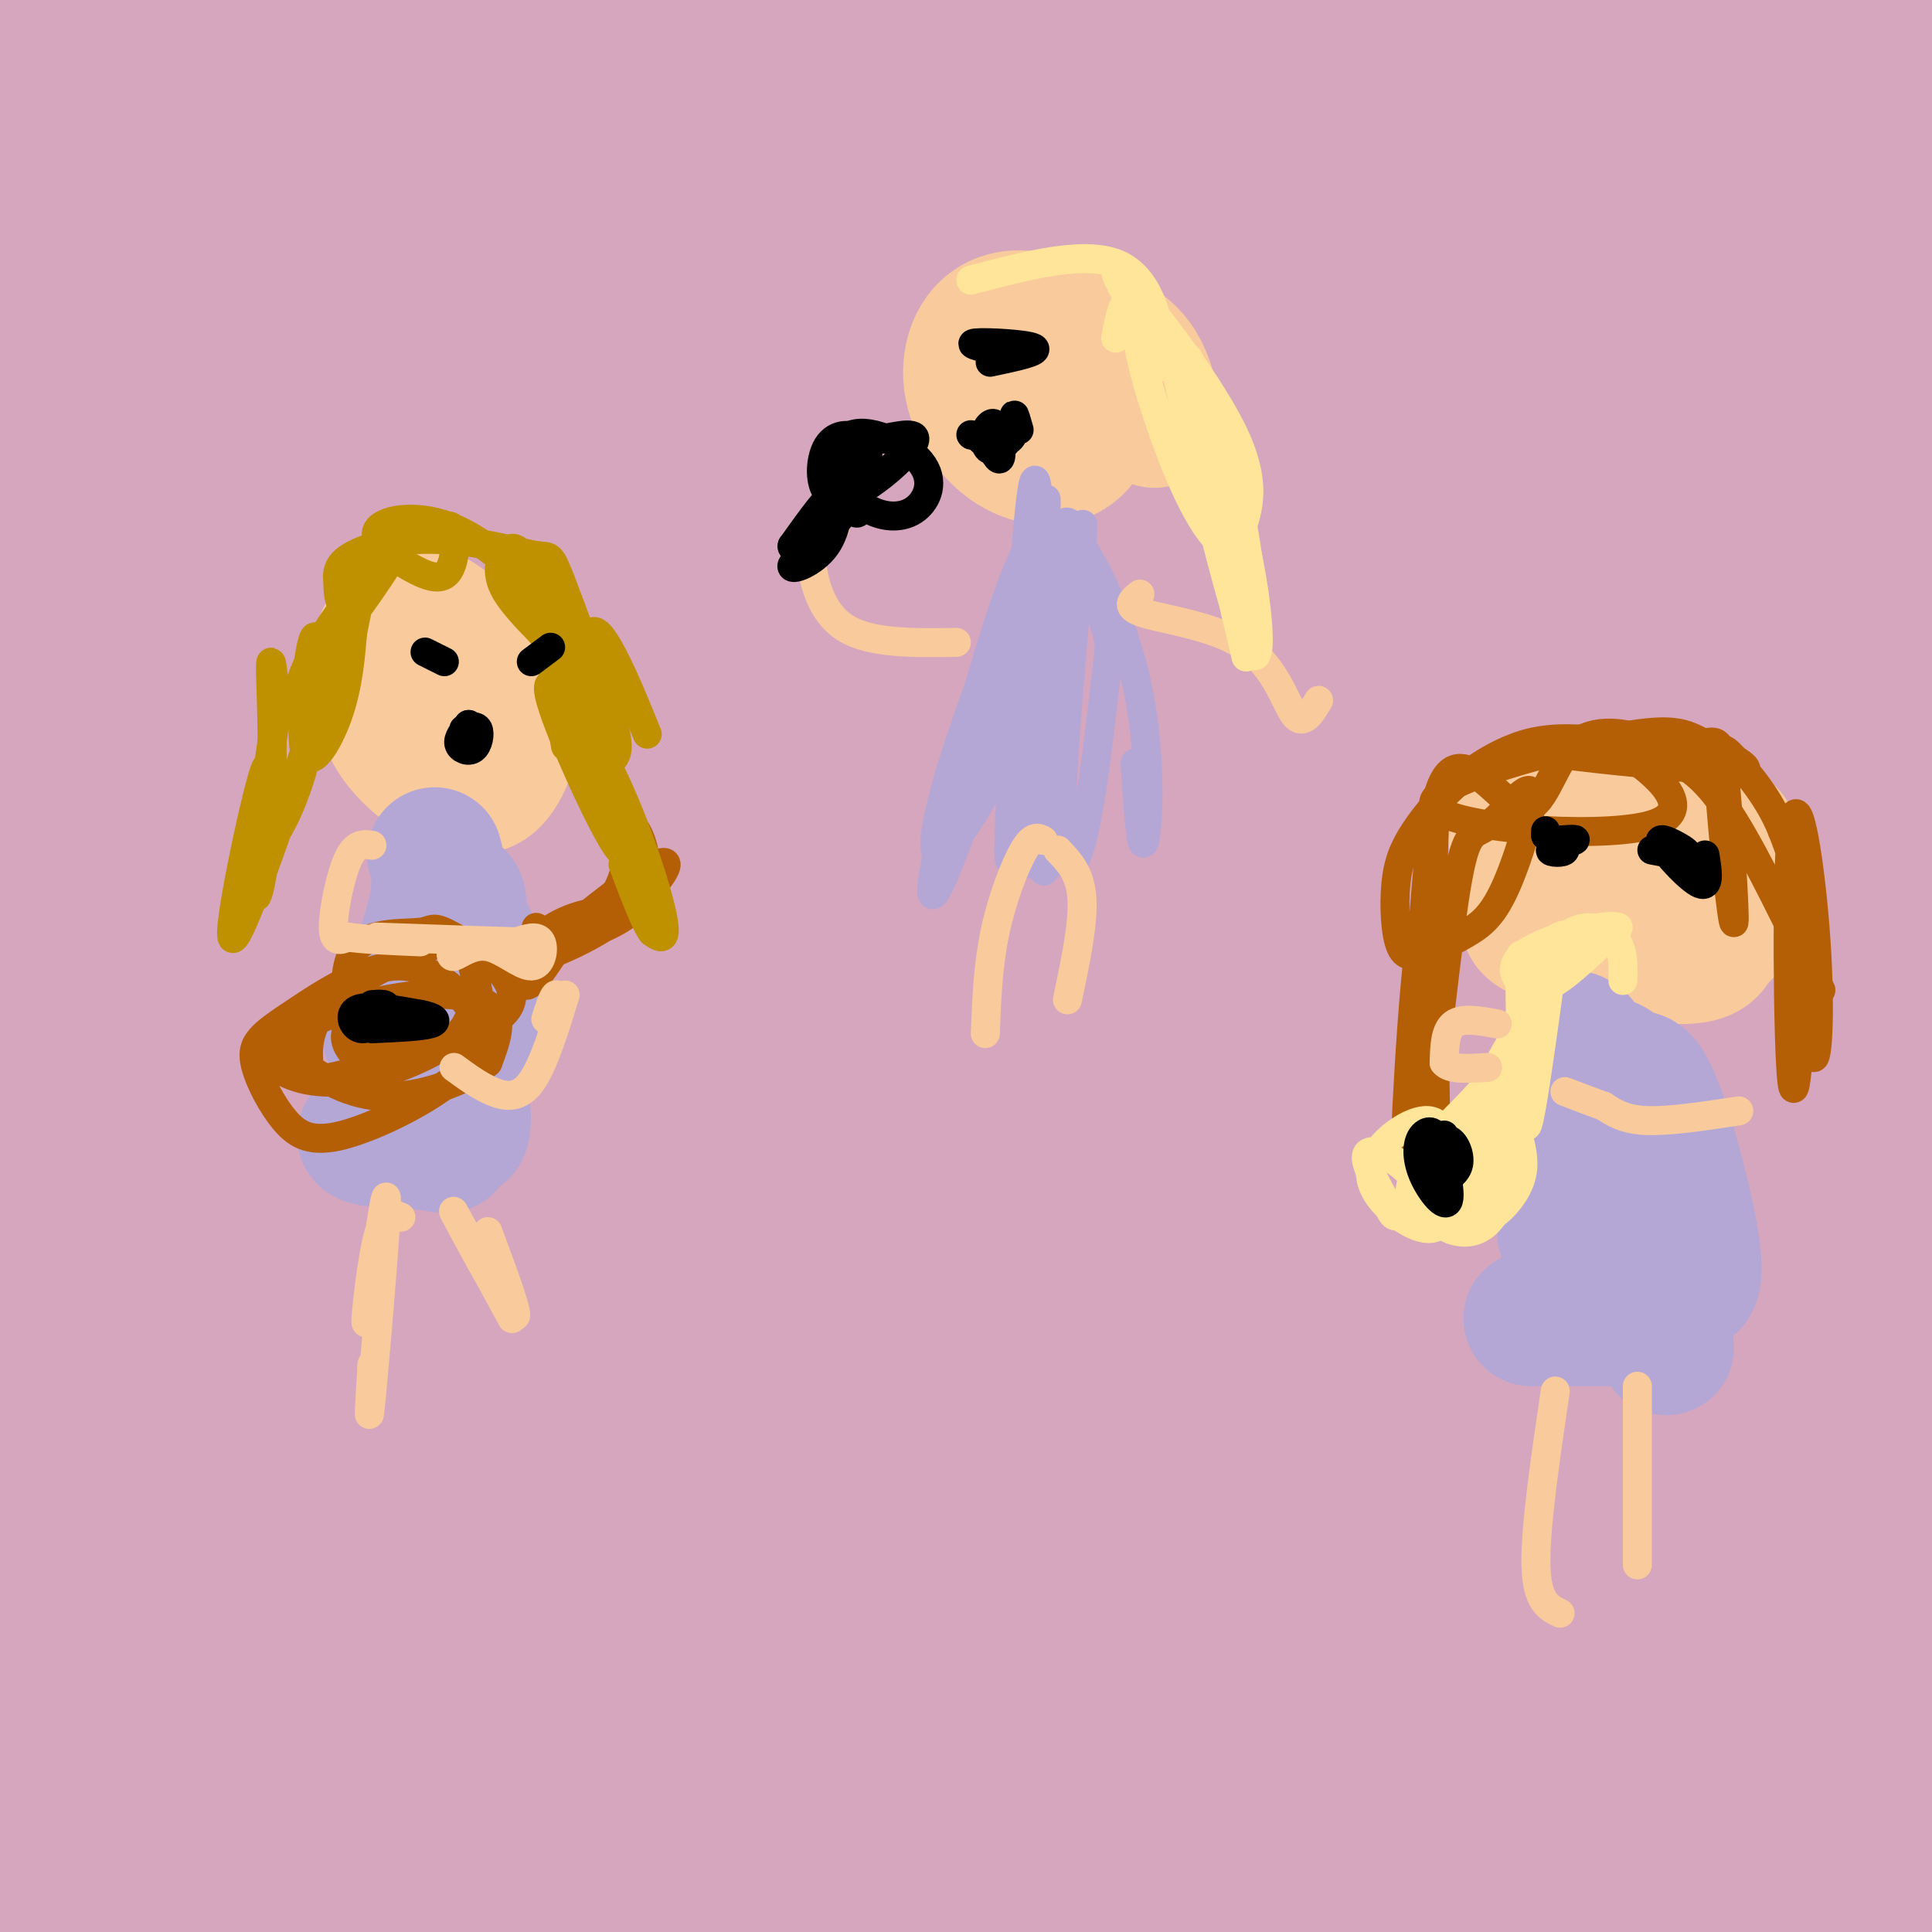 <svg viewBox='0 0 400 400' version='1.1' xmlns='http://www.w3.org/2000/svg' xmlns:xlink='http://www.w3.org/1999/xlink'><g fill='none' stroke='#d5a6bd' stroke-width='28' stroke-linecap='round' stroke-linejoin='round'><path d='M9,379c-3.909,0.811 -7.818,1.621 -10,3c-2.182,1.379 -2.636,3.326 1,10c3.636,6.674 11.362,18.073 14,20c2.638,1.927 0.190,-5.619 -6,-17c-6.190,-11.381 -16.120,-26.597 -20,-31c-3.880,-4.403 -1.711,2.006 0,7c1.711,4.994 2.964,8.573 11,16c8.036,7.427 22.855,18.703 34,27c11.145,8.297 18.616,13.616 -3,-9c-21.616,-22.616 -72.320,-73.166 -84,-87c-11.680,-13.834 15.663,9.047 34,25c18.337,15.953 27.669,24.976 37,34'/><path d='M17,377c18.386,18.431 45.851,47.509 49,48c3.149,0.491 -18.017,-27.606 -35,-48c-16.983,-20.394 -29.784,-33.086 -42,-45c-12.216,-11.914 -23.846,-23.052 -40,-36c-16.154,-12.948 -36.831,-27.708 -26,-15c10.831,12.708 53.171,52.885 78,75c24.829,22.115 32.148,26.169 48,36c15.852,9.831 40.238,25.437 51,32c10.762,6.563 7.900,4.081 8,1c0.100,-3.081 3.161,-6.760 -12,-25c-15.161,-18.240 -48.544,-51.039 -72,-73c-23.456,-21.961 -36.985,-33.084 -59,-48c-22.015,-14.916 -52.515,-33.624 -73,-46c-20.485,-12.376 -30.955,-18.420 12,12c42.955,30.420 139.334,97.305 180,126c40.666,28.695 25.619,19.198 26,23c0.381,3.802 16.191,20.901 32,38'/><path d='M142,432c10.992,12.801 22.473,25.804 -21,-12c-43.473,-37.804 -141.900,-126.415 -187,-165c-45.100,-38.585 -36.874,-27.144 -35,-22c1.874,5.144 -2.603,3.990 34,32c36.603,28.010 114.286,85.183 166,126c51.714,40.817 77.460,65.277 74,63c-3.460,-2.277 -36.126,-31.291 -92,-74c-55.874,-42.709 -134.954,-99.111 -168,-121c-33.046,-21.889 -20.056,-9.263 33,31c53.056,40.263 146.178,108.164 191,140c44.822,31.836 41.344,27.605 40,25c-1.344,-2.605 -0.554,-3.586 -4,-9c-3.446,-5.414 -11.127,-15.261 -40,-45c-28.873,-29.739 -78.936,-79.369 -129,-129'/><path d='M4,272c-43.940,-40.217 -89.291,-76.259 -98,-86c-8.709,-9.741 19.225,6.819 51,29c31.775,22.181 67.393,49.982 107,85c39.607,35.018 83.204,77.252 127,121c43.796,43.748 87.793,89.009 23,27c-64.793,-62.009 -238.374,-231.290 -302,-295c-63.626,-63.710 -17.297,-21.850 24,12c41.297,33.850 77.560,59.689 102,77c24.440,17.311 37.056,26.094 84,73c46.944,46.906 128.216,131.936 121,121c-7.216,-10.936 -102.919,-117.839 -172,-192c-69.081,-74.161 -111.541,-115.581 -154,-157'/><path d='M-83,87c-32.314,-32.061 -36.097,-33.712 -42,-39c-5.903,-5.288 -13.924,-14.212 19,10c32.924,24.212 106.795,81.559 159,124c52.205,42.441 82.745,69.977 123,114c40.255,44.023 90.225,104.532 76,88c-14.225,-16.532 -92.645,-110.104 -141,-165c-48.355,-54.896 -66.645,-71.116 -87,-91c-20.355,-19.884 -42.776,-43.434 -83,-79c-40.224,-35.566 -98.250,-83.149 -73,-62c25.250,21.149 133.776,111.029 197,166c63.224,54.971 81.144,75.033 103,101c21.856,25.967 47.646,57.839 69,87c21.354,29.161 38.270,55.610 40,59c1.730,3.390 -11.727,-16.280 -55,-68c-43.273,-51.720 -116.364,-135.492 -168,-191c-51.636,-55.508 -81.818,-82.754 -112,-110'/><path d='M-58,31c-24.814,-24.153 -30.850,-29.536 -23,-24c7.850,5.536 29.588,21.992 85,73c55.412,51.008 144.500,136.570 192,186c47.500,49.430 53.412,62.730 72,91c18.588,28.270 49.854,71.511 33,48c-16.854,-23.511 -81.826,-113.774 -124,-166c-42.174,-52.226 -61.551,-66.416 -88,-89c-26.449,-22.584 -59.971,-53.560 -90,-77c-30.029,-23.440 -56.566,-39.342 -56,-38c0.566,1.342 28.235,19.927 69,57c40.765,37.073 94.625,92.633 134,135c39.375,42.367 64.266,71.541 84,99c19.734,27.459 34.310,53.204 39,63c4.690,9.796 -0.506,3.644 -1,5c-0.494,1.356 3.716,10.220 -30,-23c-33.716,-33.220 -105.357,-108.523 -148,-152c-42.643,-43.477 -56.289,-55.128 -82,-76c-25.711,-20.872 -63.489,-50.963 -64,-51c-0.511,-0.037 36.244,29.982 73,60'/><path d='M17,152c35.468,29.624 87.640,73.683 132,116c44.360,42.317 80.910,82.890 85,87c4.090,4.110 -24.281,-28.244 -49,-54c-24.719,-25.756 -45.787,-44.913 -63,-61c-17.213,-16.087 -30.570,-29.103 -63,-57c-32.430,-27.897 -83.932,-70.674 -60,-47c23.932,23.674 123.300,113.799 180,171c56.700,57.201 70.734,81.479 77,93c6.266,11.521 4.764,10.284 9,16c4.236,5.716 14.210,18.386 -21,-16c-35.210,-34.386 -115.605,-115.828 -159,-159c-43.395,-43.172 -49.791,-48.074 -68,-61c-18.209,-12.926 -48.231,-33.877 -64,-44c-15.769,-10.123 -17.284,-9.418 30,33c47.284,42.418 143.367,126.548 196,175c52.633,48.452 61.817,61.226 71,74'/><path d='M250,418c18.150,21.389 28.025,37.863 33,46c4.975,8.137 5.049,7.937 -3,3c-8.049,-4.937 -24.223,-14.609 -49,-37c-24.777,-22.391 -58.158,-57.499 -119,-114c-60.842,-56.501 -149.146,-134.393 -187,-169c-37.854,-34.607 -25.259,-25.929 -23,-26c2.259,-0.071 -5.819,-8.891 6,-5c11.819,3.891 43.534,20.493 57,26c13.466,5.507 8.683,-0.083 41,24c32.317,24.083 101.735,77.837 140,110c38.265,32.163 45.378,42.736 56,56c10.622,13.264 24.754,29.220 41,49c16.246,19.780 34.606,43.384 40,52c5.394,8.616 -2.177,2.245 5,13c7.177,10.755 29.100,38.635 -15,-6c-44.100,-44.635 -154.225,-161.784 -222,-223c-67.775,-61.216 -93.199,-66.500 -103,-67c-9.801,-0.500 -3.978,3.783 14,17c17.978,13.217 48.109,35.366 116,100c67.891,64.634 173.540,171.753 217,215c43.460,43.247 24.730,22.624 6,2'/><path d='M301,484c1.025,-2.283 0.588,-8.991 -4,-21c-4.588,-12.009 -13.326,-29.320 -41,-69c-27.674,-39.680 -74.282,-101.731 -101,-140c-26.718,-38.269 -33.545,-52.758 -75,-97c-41.455,-44.242 -117.537,-118.237 -144,-147c-26.463,-28.763 -3.307,-12.294 23,7c26.307,19.294 55.763,41.412 90,71c34.237,29.588 73.253,66.647 110,102c36.747,35.353 71.225,69.001 109,121c37.775,51.999 78.846,122.349 80,124c1.154,1.651 -37.608,-65.398 -70,-116c-32.392,-50.602 -58.414,-84.757 -73,-104c-14.586,-19.243 -17.734,-23.574 -48,-54c-30.266,-30.426 -87.648,-86.948 -128,-124c-40.352,-37.052 -63.672,-54.634 -73,-63c-9.328,-8.366 -4.662,-7.515 15,6c19.662,13.515 54.321,39.693 87,68c32.679,28.307 63.378,58.742 99,95c35.622,36.258 76.168,78.339 98,102c21.832,23.661 24.952,28.903 38,51c13.048,22.097 36.024,61.048 59,100'/><path d='M352,396c9.265,18.612 2.929,15.142 -33,-29c-35.929,-44.142 -101.449,-128.956 -137,-173c-35.551,-44.044 -41.133,-47.318 -61,-67c-19.867,-19.682 -54.020,-55.772 -90,-90c-35.980,-34.228 -73.788,-66.595 -89,-81c-15.212,-14.405 -7.827,-10.848 34,24c41.827,34.848 118.097,100.987 152,130c33.903,29.013 25.438,20.901 49,48c23.562,27.099 79.152,89.408 116,133c36.848,43.592 54.955,68.466 79,105c24.045,36.534 54.028,84.726 31,57c-23.028,-27.726 -99.067,-131.372 -150,-197c-50.933,-65.628 -76.762,-93.239 -97,-114c-20.238,-20.761 -34.886,-34.672 -60,-56c-25.114,-21.328 -60.694,-50.072 -98,-77c-37.306,-26.928 -76.339,-52.040 -76,-51c0.339,1.040 40.049,28.232 82,59c41.951,30.768 86.141,65.113 135,106c48.859,40.887 102.385,88.316 146,135c43.615,46.684 77.319,92.624 100,126c22.681,33.376 34.341,54.188 46,75'/><path d='M431,459c-18.576,-24.571 -88.017,-123.499 -148,-199c-59.983,-75.501 -110.508,-127.575 -157,-168c-46.492,-40.425 -88.950,-69.200 -117,-90c-28.050,-20.800 -41.691,-33.626 -46,-41c-4.309,-7.374 0.713,-9.297 40,19c39.287,28.297 112.840,86.814 163,131c50.160,44.186 76.926,74.042 110,112c33.074,37.958 72.454,84.019 103,127c30.546,42.981 52.256,82.881 41,66c-11.256,-16.881 -55.477,-90.545 -91,-140c-35.523,-49.455 -62.346,-74.701 -92,-103c-29.654,-28.299 -62.138,-59.650 -115,-103c-52.862,-43.350 -126.102,-98.698 -134,-109c-7.898,-10.302 49.547,24.441 115,73c65.453,48.559 138.915,110.933 189,161c50.085,50.067 76.792,87.826 100,121c23.208,33.174 42.917,61.764 36,55c-6.917,-6.764 -40.458,-48.882 -74,-91'/><path d='M354,280c-51.815,-56.926 -144.353,-153.739 -200,-204c-55.647,-50.261 -74.403,-53.968 -97,-68c-22.597,-14.032 -49.036,-38.387 -56,-46c-6.964,-7.613 5.549,1.517 43,28c37.451,26.483 99.842,70.318 159,121c59.158,50.682 115.082,108.210 155,155c39.918,46.790 63.829,82.843 46,61c-17.829,-21.843 -77.400,-101.581 -150,-175c-72.600,-73.419 -158.230,-140.517 -200,-175c-41.770,-34.483 -39.678,-36.349 8,-3c47.678,33.349 140.944,101.914 191,143c50.056,41.086 56.902,54.693 93,98c36.098,43.307 101.450,116.313 80,96c-21.450,-20.313 -129.700,-133.947 -195,-197c-65.300,-63.053 -87.650,-75.527 -110,-88'/><path d='M121,26c-27.732,-21.265 -42.062,-30.427 -48,-36c-5.938,-5.573 -3.483,-7.557 35,21c38.483,28.557 112.995,87.654 149,119c36.005,31.346 33.501,34.940 45,46c11.499,11.060 36.999,29.585 62,54c25.001,24.415 49.502,54.721 52,58c2.498,3.279 -17.008,-20.469 -50,-57c-32.992,-36.531 -79.471,-85.844 -132,-132c-52.529,-46.156 -111.108,-89.156 -136,-108c-24.892,-18.844 -16.098,-13.532 -14,-15c2.098,-1.468 -2.502,-9.714 36,18c38.502,27.714 120.104,91.389 151,115c30.896,23.611 11.086,7.158 39,38c27.914,30.842 103.551,108.979 105,110c1.449,1.021 -71.291,-75.075 -151,-148c-79.709,-72.925 -166.386,-142.681 -192,-167c-25.614,-24.319 9.835,-3.201 63,35c53.165,38.201 124.047,93.486 160,123c35.953,29.514 36.976,33.257 38,37'/><path d='M333,137c36.270,37.387 107.946,112.356 109,113c1.054,0.644 -68.513,-73.036 -146,-145c-77.487,-71.964 -162.894,-142.213 -186,-163c-23.106,-20.787 16.089,7.889 49,32c32.911,24.111 59.538,43.659 87,66c27.462,22.341 55.758,47.477 89,80c33.242,32.523 71.430,72.435 88,91c16.570,18.565 11.521,15.785 -27,-23c-38.521,-38.785 -110.516,-113.575 -161,-162c-50.484,-48.425 -79.458,-70.485 -81,-73c-1.542,-2.515 24.349,14.514 64,44c39.651,29.486 93.061,71.429 128,100c34.939,28.571 51.407,43.769 69,61c17.593,17.231 36.312,36.495 26,28c-10.312,-8.495 -49.656,-44.747 -89,-81'/><path d='M352,105c-49.167,-43.127 -127.585,-110.445 -143,-127c-15.415,-16.555 32.172,17.652 93,68c60.828,50.348 134.896,116.838 115,98c-19.896,-18.838 -133.757,-123.004 -167,-157c-33.243,-33.996 14.131,2.176 73,52c58.869,49.824 129.234,113.299 111,96c-18.234,-17.299 -125.067,-115.371 -158,-148c-32.933,-32.629 8.033,0.186 49,33'/><path d='M325,20c28.038,22.185 73.632,61.148 88,71c14.368,9.852 -2.492,-9.408 -39,-42c-36.508,-32.592 -92.665,-78.515 -78,-67c14.665,11.515 100.153,80.470 124,97c23.847,16.530 -13.948,-19.363 -51,-50c-37.052,-30.637 -73.360,-56.018 -53,-43c20.360,13.018 97.389,64.434 113,74c15.611,9.566 -30.194,-22.717 -76,-55'/><path d='M353,5c-12.667,-9.167 -6.333,-4.583 0,0'/><path d='M401,3c2.278,8.004 4.556,16.009 -3,14c-7.556,-2.009 -24.947,-14.030 -24,-15c0.947,-0.970 20.233,9.111 23,10c2.767,0.889 -10.986,-7.415 -16,-11c-5.014,-3.585 -1.290,-2.453 5,2c6.290,4.453 15.145,12.226 24,20'/></g>
<g fill='none' stroke='#f9cb9c' stroke-width='28' stroke-linecap='round' stroke-linejoin='round'><path d='M99,139c2.780,4.124 5.560,8.248 6,12c0.440,3.752 -1.459,7.133 -4,9c-2.541,1.867 -5.724,2.219 -9,1c-3.276,-1.219 -6.647,-4.010 -9,-7c-2.353,-2.990 -3.690,-6.178 -3,-10c0.690,-3.822 3.408,-8.279 5,-11c1.592,-2.721 2.059,-3.707 6,-2c3.941,1.707 11.354,6.108 14,12c2.646,5.892 0.523,13.275 -2,17c-2.523,3.725 -5.445,3.792 -10,-1c-4.555,-4.792 -10.742,-14.444 -13,-20c-2.258,-5.556 -0.586,-7.016 1,-9c1.586,-1.984 3.085,-4.490 7,-3c3.915,1.490 10.246,6.978 14,12c3.754,5.022 4.930,9.578 5,12c0.070,2.422 -0.965,2.711 -2,3'/><path d='M105,154c-2.000,0.500 -6.000,0.250 -10,0'/><path d='M226,72c1.201,4.943 2.403,9.887 1,14c-1.403,4.113 -5.410,7.397 -10,7c-4.590,-0.397 -9.764,-4.473 -12,-9c-2.236,-4.527 -1.536,-9.505 1,-13c2.536,-3.495 6.906,-5.508 11,-4c4.094,1.508 7.912,6.538 9,12c1.088,5.462 -0.554,11.356 -4,14c-3.446,2.644 -8.697,2.039 -13,-1c-4.303,-3.039 -7.659,-8.510 -8,-14c-0.341,-5.490 2.331,-10.997 8,-12c5.669,-1.003 14.334,2.499 23,6'/><path d='M232,72c5.000,3.500 6.000,9.250 7,15'/><path d='M358,173c0.288,6.200 0.577,12.401 0,16c-0.577,3.599 -2.019,4.598 -3,6c-0.981,1.402 -1.502,3.208 -8,3c-6.498,-0.208 -18.973,-2.429 -25,-4c-6.027,-1.571 -5.605,-2.492 -6,-6c-0.395,-3.508 -1.607,-9.603 -2,-13c-0.393,-3.397 0.031,-4.097 5,-5c4.969,-0.903 14.482,-2.008 21,-1c6.518,1.008 10.041,4.131 13,7c2.959,2.869 5.356,5.484 6,9c0.644,3.516 -0.463,7.934 -5,10c-4.537,2.066 -12.505,1.781 -16,-2c-3.495,-3.781 -2.518,-11.056 -1,-15c1.518,-3.944 3.577,-4.555 5,-4c1.423,0.555 2.212,2.278 3,4'/></g>
<g fill='none' stroke='#b4a7d6' stroke-width='28' stroke-linecap='round' stroke-linejoin='round'><path d='M90,177c0.893,3.363 1.786,6.726 -1,16c-2.786,9.274 -9.250,24.458 -8,21c1.250,-3.458 10.214,-25.560 13,-28c2.786,-2.440 -0.607,14.780 -4,32'/><path d='M90,218c-1.050,7.927 -1.676,11.746 0,3c1.676,-8.746 5.656,-30.056 7,-27c1.344,3.056 0.054,30.476 -1,31c-1.054,0.524 -1.873,-25.850 -2,-29c-0.127,-3.150 0.436,16.925 1,37'/><path d='M95,233c0.626,4.157 1.690,-3.950 0,-5c-1.690,-1.050 -6.133,4.956 -11,7c-4.867,2.044 -10.156,0.127 -8,0c2.156,-0.127 11.759,1.535 15,2c3.241,0.465 0.121,-0.268 -3,-1'/><path d='M326,215c1.499,0.797 2.998,1.595 2,12c-0.998,10.405 -4.494,30.418 -4,28c0.494,-2.418 4.979,-27.266 8,-33c3.021,-5.734 4.577,7.648 5,18c0.423,10.352 -0.289,17.676 -1,25'/><path d='M336,265c-0.340,-6.788 -0.688,-36.257 2,-41c2.688,-4.743 8.414,15.240 11,27c2.586,11.760 2.033,15.296 0,15c-2.033,-0.296 -5.547,-4.426 -8,-13c-2.453,-8.574 -3.844,-21.593 -3,-18c0.844,3.593 3.922,23.796 7,44'/><path d='M340,273c0.000,0.000 -23.000,0.000 -23,0'/></g>
<g fill='none' stroke='#b45f06' stroke-width='6' stroke-linecap='round' stroke-linejoin='round'><path d='M118,192c-3.738,6.024 -7.476,12.048 -9,12c-1.524,-0.048 -0.833,-6.167 3,-10c3.833,-3.833 10.810,-5.381 12,-5c1.190,0.381 -3.405,2.690 -8,5'/><path d='M116,194c-3.926,2.967 -9.741,7.883 -5,4c4.741,-3.883 20.038,-16.565 25,-19c4.962,-2.435 -0.412,5.378 -8,11c-7.588,5.622 -17.389,9.052 -22,10c-4.611,0.948 -4.032,-0.586 0,-3c4.032,-2.414 11.516,-5.707 19,-9'/><path d='M125,188c6.239,-3.759 12.337,-8.655 8,-6c-4.337,2.655 -19.108,12.862 -21,15c-1.892,2.138 9.095,-3.795 14,-10c4.905,-6.205 3.727,-12.684 4,-15c0.273,-2.316 1.997,-0.470 3,3c1.003,3.470 1.287,8.563 -1,12c-2.287,3.437 -7.143,5.219 -12,7'/><path d='M120,194c-3.500,0.833 -6.250,-0.583 -9,-2'/><path d='M72,213c-0.569,-6.910 -1.137,-13.819 2,-17c3.137,-3.181 9.980,-2.633 13,-3c3.020,-0.367 2.217,-1.649 7,1c4.783,2.649 15.154,9.228 11,15c-4.154,5.772 -22.831,10.738 -32,13c-9.169,2.262 -8.830,1.819 -9,-1c-0.170,-2.819 -0.850,-8.013 4,-13c4.850,-4.987 15.229,-9.766 21,-12c5.771,-2.234 6.935,-1.924 8,1c1.065,2.924 2.033,8.462 3,14'/><path d='M100,211c0.045,4.436 -1.343,8.525 -7,13c-5.657,4.475 -15.583,9.334 -22,11c-6.417,1.666 -9.326,0.137 -12,-3c-2.674,-3.137 -5.115,-7.881 -6,-11c-0.885,-3.119 -0.215,-4.611 1,-6c1.215,-1.389 2.975,-2.673 8,-6c5.025,-3.327 13.315,-8.698 20,-9c6.685,-0.302 11.766,4.463 14,7c2.234,2.537 1.622,2.844 1,4c-0.622,1.156 -1.252,3.159 -6,6c-4.748,2.841 -13.613,6.519 -21,7c-7.387,0.481 -13.297,-2.236 -14,-5c-0.703,-2.764 3.801,-5.576 10,-8c6.199,-2.424 14.092,-4.460 21,-5c6.908,-0.540 12.831,0.417 15,3c2.169,2.583 0.585,6.791 -1,11'/><path d='M101,220c-4.145,3.695 -14.008,7.431 -22,7c-7.992,-0.431 -14.113,-5.029 -18,-8c-3.887,-2.971 -5.540,-4.314 -3,-6c2.540,-1.686 9.275,-3.716 13,-4c3.725,-0.284 4.442,1.177 7,2c2.558,0.823 6.956,1.008 8,3c1.044,1.992 -1.267,5.791 -4,7c-2.733,1.209 -5.887,-0.172 -8,-2c-2.113,-1.828 -3.185,-4.103 -2,-6c1.185,-1.897 4.627,-3.416 8,-3c3.373,0.416 6.677,2.766 5,4c-1.677,1.234 -8.336,1.353 -10,1c-1.664,-0.353 1.668,-1.176 5,-2'/><path d='M80,213c2.778,-0.622 7.222,-1.178 7,-1c-0.222,0.178 -5.111,1.089 -10,2'/></g>
<g fill='none' stroke='#000000' stroke-width='6' stroke-linecap='round' stroke-linejoin='round'><path d='M77,208c1.726,-0.155 3.452,-0.310 3,1c-0.452,1.310 -3.083,4.083 -5,4c-1.917,-0.083 -3.119,-3.024 -1,-4c2.119,-0.976 7.560,0.012 13,1'/><path d='M87,210c3.000,0.556 4.000,1.444 2,2c-2.000,0.556 -7.000,0.778 -12,1'/></g>
<g fill='none' stroke='#f9cb9c' stroke-width='6' stroke-linecap='round' stroke-linejoin='round'><path d='M77,175c-1.711,-0.244 -3.422,-0.489 -5,3c-1.578,3.489 -3.022,10.711 -3,14c0.022,3.289 1.511,2.644 3,2'/><path d='M72,194c3.000,0.500 9.000,0.750 15,1'/><path d='M116,209c-0.250,-1.667 -0.500,-3.333 -1,-3c-0.500,0.333 -1.250,2.667 -2,5'/><path d='M117,206c-2.244,7.267 -4.489,14.533 -7,18c-2.511,3.467 -5.289,3.133 -8,2c-2.711,-1.133 -5.356,-3.067 -8,-5'/><path d='M94,195c-0.544,1.656 -1.088,3.311 0,3c1.088,-0.311 3.807,-2.589 7,-2c3.193,0.589 6.860,4.043 9,4c2.140,-0.043 2.754,-3.584 2,-5c-0.754,-1.416 -2.877,-0.708 -5,0'/><path d='M107,195c-5.667,-0.167 -17.333,-0.583 -29,-1'/><path d='M83,252c-1.742,-0.783 -3.483,-1.566 -5,5c-1.517,6.566 -2.809,20.482 -2,16c0.809,-4.482 3.718,-27.360 4,-25c0.282,2.360 -2.062,29.960 -3,40c-0.938,10.040 -0.469,2.520 0,-5'/><path d='M77,283c0.000,-0.833 0.000,-0.417 0,0'/><path d='M101,255c3.711,10.000 7.422,20.000 5,17c-2.422,-3.000 -10.978,-19.000 -12,-21c-1.022,-2.000 5.489,10.000 12,22'/></g>
<g fill='none' stroke='#ffe599' stroke-width='6' stroke-linecap='round' stroke-linejoin='round'><path d='M113,129c2.083,1.500 4.167,3.000 5,6c0.833,3.000 0.417,7.500 0,12'/><path d='M118,147c0.571,3.726 2.000,7.042 2,4c-0.000,-3.042 -1.429,-12.440 -2,-14c-0.571,-1.560 -0.286,4.720 0,11'/></g>
<g fill='none' stroke='#bf9000' stroke-width='6' stroke-linecap='round' stroke-linejoin='round'><path d='M134,152c-2.341,-5.773 -4.682,-11.545 -7,-16c-2.318,-4.455 -4.613,-7.591 -5,-3c-0.387,4.591 1.133,16.911 2,19c0.867,2.089 1.079,-6.053 0,-12c-1.079,-5.947 -3.451,-9.699 -5,-9c-1.549,0.699 -2.274,5.850 -3,11'/><path d='M116,142c0.013,6.271 1.546,16.450 1,11c-0.546,-5.450 -3.172,-26.528 -3,-26c0.172,0.528 3.140,22.661 3,24c-0.140,1.339 -3.388,-18.115 -6,-28c-2.612,-9.885 -4.588,-10.200 -6,-9c-1.412,1.200 -2.261,3.914 -1,7c1.261,3.086 4.630,6.543 8,10'/><path d='M112,131c1.940,2.096 2.789,2.337 3,1c0.211,-1.337 -0.217,-4.253 -4,-9c-3.783,-4.747 -10.920,-11.326 -18,-14c-7.080,-2.674 -14.101,-1.445 -15,1c-0.899,2.445 4.326,6.105 8,8c3.674,1.895 5.797,2.024 7,0c1.203,-2.024 1.488,-6.202 1,-8c-0.488,-1.798 -1.747,-1.215 -6,0c-4.253,1.215 -11.501,3.061 -15,5c-3.499,1.939 -3.250,3.969 -3,6'/><path d='M70,121c-0.220,2.059 0.731,4.206 1,6c0.269,1.794 -0.142,3.236 3,-1c3.142,-4.236 9.839,-14.149 8,-13c-1.839,1.149 -12.215,13.359 -17,22c-4.785,8.641 -3.981,13.711 -1,9c2.981,-4.711 8.137,-19.203 10,-23c1.863,-3.797 0.431,3.102 -1,10'/><path d='M73,131c-0.383,4.532 -0.841,10.860 -3,17c-2.159,6.140 -6.018,12.090 -7,7c-0.982,-5.090 0.912,-21.220 2,-23c1.088,-1.780 1.370,10.790 -1,22c-2.370,11.210 -7.391,21.060 -9,20c-1.609,-1.060 0.196,-13.030 2,-25'/><path d='M57,149c0.014,-7.684 -0.952,-14.395 -1,-11c-0.048,3.395 0.821,16.896 0,29c-0.821,12.104 -3.334,22.811 -3,17c0.334,-5.811 3.513,-28.142 2,-25c-1.513,3.142 -7.718,31.755 -7,35c0.718,3.245 8.359,-18.877 16,-41'/><path d='M64,153c4.651,-10.418 8.279,-15.962 9,-22c0.721,-6.038 -1.464,-12.571 2,-16c3.464,-3.429 12.578,-3.754 20,-3c7.422,0.754 13.152,2.588 16,3c2.848,0.412 2.814,-0.596 5,5c2.186,5.596 6.593,17.798 11,30'/><path d='M127,150c1.677,6.186 0.370,6.650 -1,8c-1.370,1.350 -2.802,3.584 -6,-5c-3.198,-8.584 -8.160,-27.986 -5,-21c3.160,6.986 14.443,40.361 14,44c-0.443,3.639 -12.614,-22.458 -15,-31c-2.386,-8.542 5.011,0.469 11,12c5.989,11.531 10.568,25.580 12,32c1.432,6.420 -0.284,5.210 -2,4'/><path d='M135,193c-1.333,-1.667 -3.667,-7.833 -6,-14'/></g>
<g fill='none' stroke='#f9cb9c' stroke-width='6' stroke-linecap='round' stroke-linejoin='round'><path d='M322,288c-2.083,14.167 -4.167,28.333 -4,36c0.167,7.667 2.583,8.833 5,10'/><path d='M339,287c0.000,0.000 0.000,37.000 0,37'/></g>
<g fill='none' stroke='#b45f06' stroke-width='6' stroke-linecap='round' stroke-linejoin='round'><path d='M370,170c1.854,21.681 3.709,43.362 5,48c1.291,4.638 2.020,-7.768 1,-23c-1.020,-15.232 -3.789,-33.289 -5,-24c-1.211,9.289 -0.865,45.924 0,53c0.865,7.076 2.247,-15.407 2,-29c-0.247,-13.593 -2.124,-18.297 -4,-23'/><path d='M369,172c-2.646,-6.735 -7.262,-12.073 -10,-15c-2.738,-2.927 -3.599,-3.442 -3,6c0.599,9.442 2.658,28.842 3,28c0.342,-0.842 -1.032,-21.927 -2,-31c-0.968,-9.073 -1.530,-6.135 -10,-5c-8.470,1.135 -24.849,0.467 -24,1c0.849,0.533 18.924,2.266 37,4'/><path d='M360,160c4.574,-0.484 -2.490,-3.695 -7,-6c-4.510,-2.305 -6.466,-3.703 -20,-1c-13.534,2.703 -38.644,9.508 -36,14c2.644,4.492 33.044,6.671 44,4c10.956,-2.671 2.468,-10.192 -3,-14c-5.468,-3.808 -7.918,-3.903 -11,-4c-3.082,-0.097 -6.798,-0.196 -11,1c-4.202,1.196 -8.891,3.688 -13,7c-4.109,3.312 -7.637,7.444 -10,11c-2.363,3.556 -3.559,6.534 -4,11c-0.441,4.466 -0.126,10.419 1,13c1.126,2.581 3.063,1.791 5,1'/><path d='M295,197c2.441,-0.485 6.043,-2.197 9,-4c2.957,-1.803 5.268,-3.697 8,-10c2.732,-6.303 5.886,-17.016 5,-19c-0.886,-1.984 -5.812,4.761 -9,7c-3.188,2.239 -4.638,-0.029 -7,16c-2.362,16.029 -5.636,50.354 -6,43c-0.364,-7.354 2.182,-56.387 2,-62c-0.182,-5.613 -3.091,32.193 -6,70'/><path d='M291,238c-0.209,-3.606 2.269,-47.619 4,-46c1.731,1.619 2.716,48.872 2,47c-0.716,-1.872 -3.134,-52.869 0,-71c3.134,-18.131 11.819,-3.396 17,-1c5.181,2.396 6.856,-7.547 11,-12c4.144,-4.453 10.755,-3.415 15,-2c4.245,1.415 6.122,3.208 8,5'/><path d='M348,158c2.889,1.889 6.111,4.111 11,12c4.889,7.889 11.444,21.444 18,35'/></g>
<g fill='none' stroke='#ffe599' stroke-width='6' stroke-linecap='round' stroke-linejoin='round'><path d='M336,203c0.077,-3.435 0.155,-6.869 -2,-9c-2.155,-2.131 -6.542,-2.958 -10,0c-3.458,2.958 -5.988,9.702 -4,10c1.988,0.298 8.494,-5.851 15,-12'/><path d='M335,192c-2.399,-1.038 -15.897,2.368 -20,6c-4.103,3.632 1.189,7.489 5,6c3.811,-1.489 6.141,-8.324 5,-10c-1.141,-1.676 -5.755,1.807 -8,6c-2.245,4.193 -2.123,9.097 -2,14'/><path d='M315,214c-0.395,-3.290 -0.384,-18.516 0,-16c0.384,2.516 1.139,22.775 0,33c-1.139,10.225 -4.174,10.416 -4,5c0.174,-5.416 3.555,-16.440 5,-21c1.445,-4.560 0.954,-2.655 0,5c-0.954,7.655 -2.372,21.061 -5,28c-2.628,6.939 -6.465,7.411 -9,7c-2.535,-0.411 -3.767,-1.706 -5,-3'/><path d='M297,252c0.126,-3.473 2.941,-10.656 2,-11c-0.941,-0.344 -5.639,6.150 -8,9c-2.361,2.850 -2.387,2.057 -4,-1c-1.613,-3.057 -4.814,-8.376 -4,-10c0.814,-1.624 5.642,0.447 9,4c3.358,3.553 5.245,8.586 6,10c0.755,1.414 0.377,-0.793 0,-3'/><path d='M298,250c0.465,-4.751 1.626,-15.129 4,-18c2.374,-2.871 5.959,1.766 6,8c0.041,6.234 -3.464,14.067 -6,13c-2.536,-1.067 -4.102,-11.032 -2,-16c2.102,-4.968 7.874,-4.940 11,-4c3.126,0.940 3.606,2.790 4,5c0.394,2.210 0.704,4.778 -1,8c-1.704,3.222 -5.420,7.098 -9,7c-3.580,-0.098 -7.023,-4.171 -8,-8c-0.977,-3.829 0.511,-7.415 2,-11'/><path d='M299,234c1.090,-1.795 2.815,-0.781 3,2c0.185,2.781 -1.172,7.329 -2,10c-0.828,2.671 -1.129,3.464 -2,4c-0.871,0.536 -2.311,0.816 -3,-2c-0.689,-2.816 -0.626,-8.729 0,-12c0.626,-3.271 1.815,-3.899 3,0c1.185,3.899 2.365,12.326 1,16c-1.365,3.674 -5.275,2.595 -9,0c-3.725,-2.595 -7.267,-6.706 -6,-11c1.267,-4.294 7.341,-8.771 11,-9c3.659,-0.229 4.903,3.792 5,8c0.097,4.208 -0.951,8.604 -2,13'/><path d='M298,253c-1.324,2.195 -3.634,1.182 -5,0c-1.366,-1.182 -1.789,-2.533 -1,-7c0.789,-4.467 2.789,-12.049 5,-13c2.211,-0.951 4.632,4.728 5,9c0.368,4.272 -1.316,7.136 -3,10'/><path d='M322,195c-2.714,19.940 -5.429,39.881 -6,38c-0.571,-1.881 1.000,-25.583 1,-28c0.000,-2.417 -1.571,16.452 -3,25c-1.429,8.548 -2.714,6.774 -4,5'/><path d='M310,235c0.657,-6.562 4.300,-25.468 6,-29c1.700,-3.532 1.456,8.311 -3,19c-4.456,10.689 -13.123,20.224 -12,15c1.123,-5.224 12.035,-25.207 16,-31c3.965,-5.793 0.982,2.603 -2,11'/><path d='M315,220c-4.451,5.306 -14.579,13.071 -15,13c-0.421,-0.071 8.867,-7.978 14,-17c5.133,-9.022 6.113,-19.160 6,-16c-0.113,3.160 -1.318,19.617 -5,28c-3.682,8.383 -9.841,8.691 -16,9'/></g>
<g fill='none' stroke='#000000' stroke-width='6' stroke-linecap='round' stroke-linejoin='round'><path d='M299,235c-1.101,1.083 -2.202,2.167 -2,2c0.202,-0.167 1.708,-1.583 3,-1c1.292,0.583 2.369,3.167 2,5c-0.369,1.833 -2.185,2.917 -4,4'/><path d='M298,245c-1.101,-2.468 -1.853,-10.638 -1,-10c0.853,0.638 3.311,10.085 3,13c-0.311,2.915 -3.393,-0.703 -5,-4c-1.607,-3.297 -1.740,-6.272 -1,-8c0.740,-1.728 2.354,-2.208 3,-1c0.646,1.208 0.323,4.104 0,7'/><path d='M88,135c0.000,0.000 4.000,2.000 4,2'/><path d='M114,134c0.000,0.000 -4.000,3.000 -4,3'/><path d='M96,151c1.280,-0.458 2.560,-0.917 3,0c0.440,0.917 0.042,3.208 -1,4c-1.042,0.792 -2.726,0.083 -3,-1c-0.274,-1.083 0.863,-2.542 2,-4'/><path d='M97,150c0.333,-0.167 0.167,1.417 0,3'/><path d='M320,172c0.000,0.000 0.000,1.000 0,1'/><path d='M320,173c1.180,0.802 4.131,2.308 4,3c-0.131,0.692 -3.343,0.571 -3,0c0.343,-0.571 4.241,-1.592 5,-2c0.759,-0.408 -1.620,-0.204 -4,0'/><path d='M353,177c0.547,3.424 1.094,6.848 -1,6c-2.094,-0.848 -6.829,-5.970 -8,-8c-1.171,-2.030 1.223,-0.970 3,0c1.777,0.970 2.936,1.848 2,2c-0.936,0.152 -3.968,-0.424 -7,-1'/></g>
<g fill='none' stroke='#f9cb9c' stroke-width='6' stroke-linecap='round' stroke-linejoin='round'><path d='M360,230c-7.167,1.083 -14.333,2.167 -19,2c-4.667,-0.167 -6.833,-1.583 -9,-3'/><path d='M332,229c-2.833,-1.000 -5.417,-2.000 -8,-3'/><path d='M310,212c-3.583,-0.667 -7.167,-1.333 -9,0c-1.833,1.333 -1.917,4.667 -2,8'/><path d='M299,220c1.167,1.500 5.083,1.250 9,1'/></g>
<g fill='none' stroke='#b4a7d6' stroke-width='6' stroke-linecap='round' stroke-linejoin='round'><path d='M221,132c-1.888,0.120 -3.777,0.240 -5,-5c-1.223,-5.240 -1.781,-15.841 -1,-9c0.781,6.841 2.900,31.122 3,27c0.100,-4.122 -1.819,-36.648 -2,-36c-0.181,0.648 1.377,34.471 2,47c0.623,12.529 0.312,3.765 0,-5'/><path d='M218,151c-0.001,-11.307 -0.004,-37.074 2,-42c2.004,-4.926 6.016,10.989 8,18c1.984,7.011 1.940,5.119 1,13c-0.940,7.881 -2.777,25.534 -5,34c-2.223,8.466 -4.833,7.743 -4,-12c0.833,-19.743 5.109,-58.508 4,-53c-1.109,5.508 -7.603,55.288 -10,67c-2.397,11.712 -0.699,-14.644 1,-41'/><path d='M215,135c0.861,-17.889 2.514,-42.113 1,-27c-1.514,15.113 -6.195,69.561 -7,70c-0.805,0.439 2.265,-53.132 4,-71c1.735,-17.868 2.136,-0.034 3,11c0.864,11.034 2.190,15.267 -2,26c-4.190,10.733 -13.897,27.967 -18,32c-4.103,4.033 -2.601,-5.133 1,-17c3.601,-11.867 9.300,-26.433 15,-41'/><path d='M212,118c2.931,-8.720 2.758,-10.018 3,-8c0.242,2.018 0.901,7.354 -5,28c-5.901,20.646 -18.360,56.601 -17,45c1.360,-11.601 16.540,-70.759 22,-72c5.460,-1.241 1.201,55.435 1,67c-0.201,11.565 3.657,-21.981 5,-41c1.343,-19.019 0.172,-23.509 -1,-28'/><path d='M220,109c3.095,0.464 11.333,15.625 15,31c3.667,15.375 2.762,30.964 2,34c-0.762,3.036 -1.381,-6.482 -2,-16'/></g>
<g fill='none' stroke='#f9cb9c' stroke-width='6' stroke-linecap='round' stroke-linejoin='round'><path d='M198,133c-8.911,0.133 -17.822,0.267 -23,-3c-5.178,-3.267 -6.622,-9.933 -7,-14c-0.378,-4.067 0.311,-5.533 1,-7'/><path d='M169,109c0.833,-1.167 2.417,-0.583 4,0'/><path d='M236,123c-1.685,1.333 -3.369,2.667 1,4c4.369,1.333 14.792,2.667 21,7c6.208,4.333 8.202,11.667 10,14c1.798,2.333 3.399,-0.333 5,-3'/></g>
<g fill='none' stroke='#000000' stroke-width='6' stroke-linecap='round' stroke-linejoin='round'><path d='M175,105c-0.372,-2.329 -0.744,-4.658 -1,-3c-0.256,1.658 -0.394,7.303 -3,11c-2.606,3.697 -7.678,5.444 -7,4c0.678,-1.444 7.106,-6.081 10,-10c2.894,-3.919 2.256,-7.120 0,-6c-2.256,1.120 -6.128,6.560 -10,12'/><path d='M164,113c-0.333,1.333 3.833,-1.333 8,-4'/><path d='M178,94c0.244,6.816 0.487,13.632 -1,12c-1.487,-1.632 -4.705,-11.711 -2,-15c2.705,-3.289 11.334,0.211 15,4c3.666,3.789 2.369,7.866 0,10c-2.369,2.134 -5.810,2.325 -9,1c-3.190,-1.325 -6.128,-4.164 -8,-7c-1.872,-2.836 -2.678,-5.667 -1,-7c1.678,-1.333 5.839,-1.166 10,-1'/><path d='M182,91c3.966,-0.744 8.882,-2.104 7,1c-1.882,3.104 -10.560,10.673 -15,11c-4.440,0.327 -4.640,-6.586 -3,-10c1.640,-3.414 5.120,-3.327 7,-2c1.880,1.327 2.160,3.896 1,4c-1.160,0.104 -3.760,-2.256 -4,-2c-0.240,0.256 1.880,3.128 4,6'/><path d='M179,99c0.167,1.000 -1.417,0.500 -3,0'/><path d='M208,73c-4.067,-0.889 -8.133,-1.778 -6,-2c2.133,-0.222 10.467,0.222 12,1c1.533,0.778 -3.733,1.889 -9,3'/><path d='M201,90c0.000,0.000 0.100,0.100 0.1,0.1'/><path d='M211,89c-0.512,-1.813 -1.025,-3.626 -1,-3c0.025,0.626 0.587,3.693 -1,5c-1.587,1.307 -5.322,0.856 -6,0c-0.678,-0.856 1.702,-2.115 3,-1c1.298,1.115 1.514,4.604 1,5c-0.514,0.396 -1.757,-2.302 -3,-5'/><path d='M204,90c0.021,-1.584 1.573,-3.043 2,-2c0.427,1.043 -0.270,4.589 -1,5c-0.730,0.411 -1.494,-2.311 -1,-3c0.494,-0.689 2.247,0.656 4,2'/></g>
<g fill='none' stroke='#ffe599' stroke-width='6' stroke-linecap='round' stroke-linejoin='round'><path d='M201,58c12.128,-3.195 24.256,-6.390 31,-3c6.744,3.390 8.106,13.364 9,18c0.894,4.636 1.322,3.933 -2,-2c-3.322,-5.933 -10.394,-17.097 -7,-14c3.394,3.097 17.256,20.456 23,32c5.744,11.544 3.372,17.272 1,23'/><path d='M256,112c-1.515,3.195 -5.804,-0.316 -11,-12c-5.196,-11.684 -11.301,-31.540 -9,-33c2.301,-1.460 13.009,15.475 19,35c5.991,19.525 7.267,41.641 3,31c-4.267,-10.641 -14.076,-54.040 -15,-59c-0.924,-4.960 7.038,28.520 15,62'/><path d='M258,136c1.258,0.601 -3.095,-28.896 -7,-46c-3.905,-17.104 -7.360,-21.813 -5,-8c2.360,13.813 10.536,46.149 13,50c2.464,3.851 -0.783,-20.782 -4,-35c-3.217,-14.218 -6.405,-18.020 -10,-23c-3.595,-4.980 -7.599,-11.137 -10,-12c-2.401,-0.863 -3.201,3.569 -4,8'/></g>
<g fill='none' stroke='#f9cb9c' stroke-width='6' stroke-linecap='round' stroke-linejoin='round'><path d='M216,174c-1.067,-0.578 -2.133,-1.156 -4,2c-1.867,3.156 -4.533,10.044 -6,17c-1.467,6.956 -1.733,13.978 -2,21'/><path d='M219,176c2.333,2.417 4.667,4.833 5,10c0.333,5.167 -1.333,13.083 -3,21'/></g>
</svg>